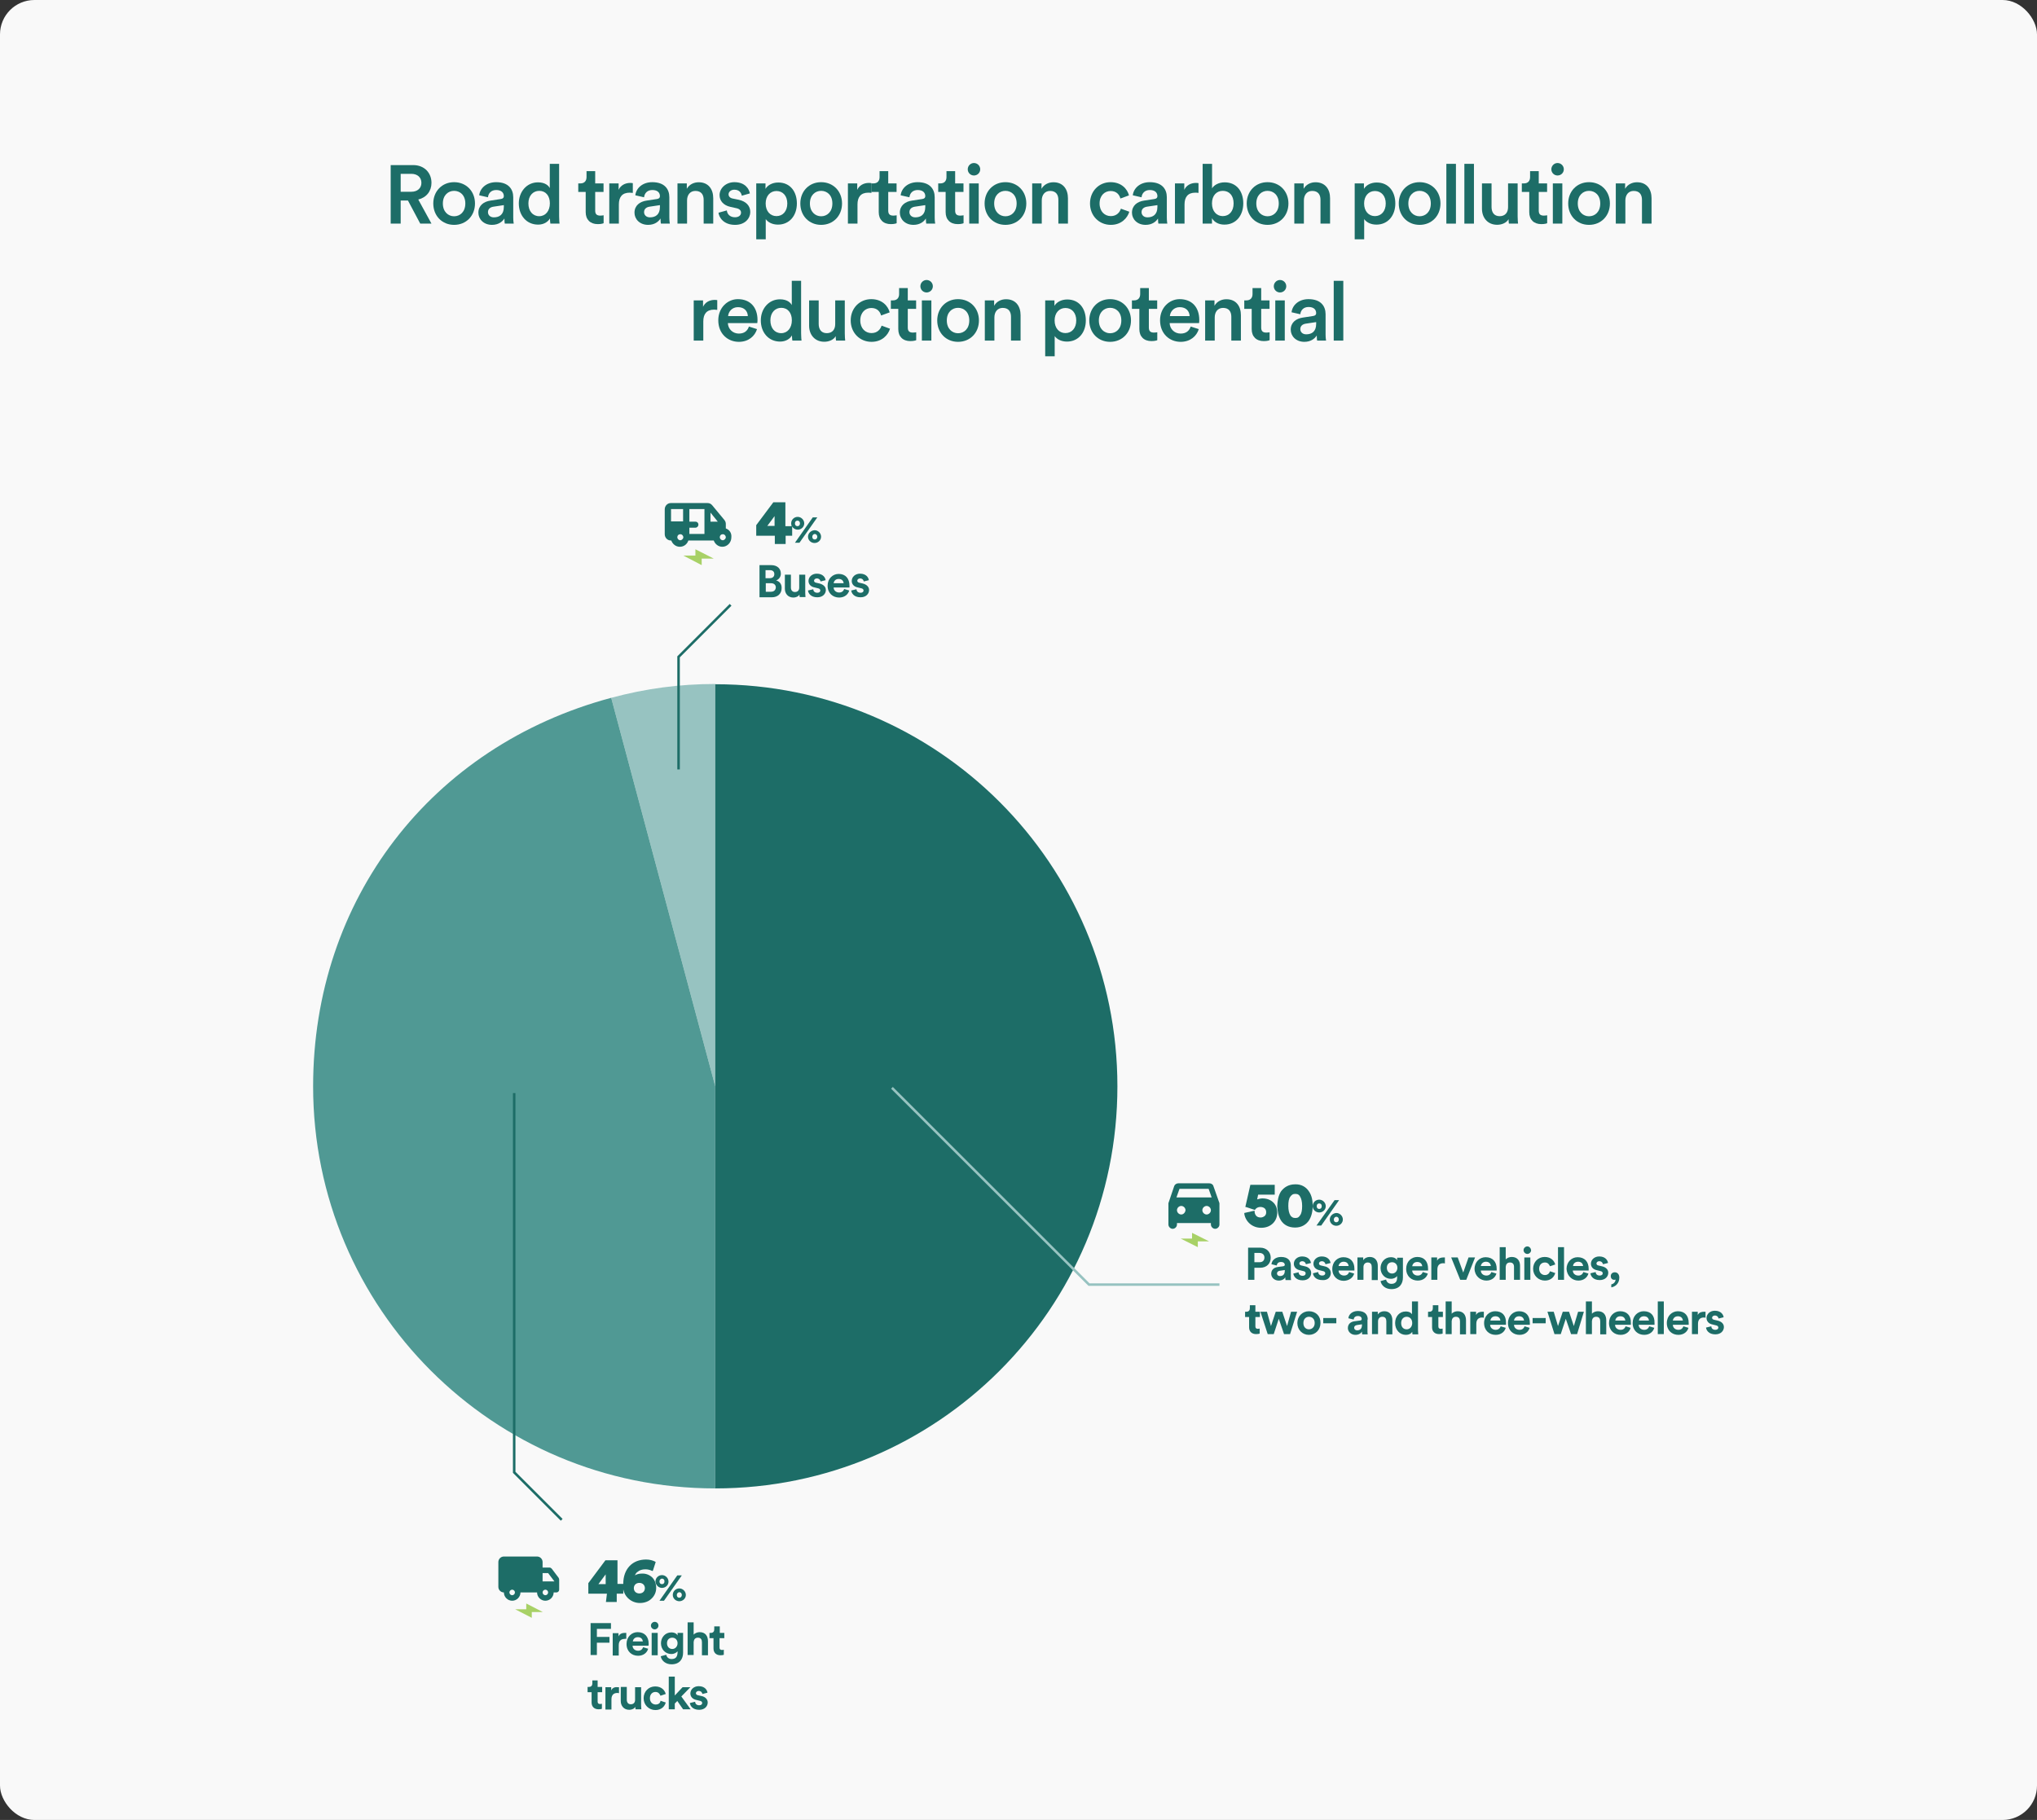 <svg width="592" height="529" viewBox="0 0 592 529" fill="none" xmlns="http://www.w3.org/2000/svg">
<rect x="0" y="0" width="592" height="529" fill="#333333" stroke="none"/>
<rect width="592" height="529" rx="10" fill="#F9F9F9"/>
<path d="M122.134 65H125.398L121.558 57.992C123.934 57.416 125.398 55.568 125.398 53.144C125.398 50.264 123.358 47.984 120.07 47.984H113.542V65H116.446V58.28H118.558L122.134 65ZM116.446 55.736V50.528H119.542C121.318 50.528 122.47 51.56 122.47 53.144C122.47 54.704 121.318 55.736 119.542 55.736H116.446Z" fill="#1D6D67"/>
<path d="M131.97 62.864C130.266 62.864 128.706 61.568 128.706 59.144C128.706 56.72 130.266 55.472 131.97 55.472C133.698 55.472 135.234 56.72 135.234 59.144C135.234 61.592 133.698 62.864 131.97 62.864ZM131.97 52.952C128.49 52.952 125.922 55.568 125.922 59.144C125.922 62.744 128.49 65.36 131.97 65.36C135.474 65.36 138.042 62.744 138.042 59.144C138.042 55.568 135.474 52.952 131.97 52.952Z" fill="#1D6D67"/>
<path d="M139.031 61.832C139.031 63.68 140.543 65.36 142.991 65.36C144.887 65.36 146.039 64.4 146.591 63.512C146.591 64.448 146.687 64.928 146.711 65H149.303C149.279 64.88 149.159 64.184 149.159 63.128V57.32C149.159 54.992 147.791 52.952 144.191 52.952C141.311 52.952 139.487 54.752 139.271 56.768L141.815 57.344C141.935 56.168 142.751 55.232 144.215 55.232C145.751 55.232 146.423 56.024 146.423 57.008C146.423 57.416 146.231 57.752 145.559 57.848L142.559 58.304C140.567 58.592 139.031 59.744 139.031 61.832ZM143.519 63.176C142.415 63.176 141.815 62.456 141.815 61.664C141.815 60.704 142.511 60.224 143.375 60.08L146.423 59.624V60.152C146.423 62.432 145.079 63.176 143.519 63.176Z" fill="#1D6D67"/>
<path d="M153.565 59.12C153.565 56.888 154.909 55.472 156.733 55.472C158.557 55.472 159.805 56.864 159.805 59.096C159.805 61.328 158.533 62.84 156.709 62.84C154.813 62.84 153.565 61.352 153.565 59.12ZM162.493 47.624H159.781V54.68C159.421 53.936 158.389 53 156.349 53C153.061 53 150.781 55.76 150.781 59.12C150.781 62.648 153.037 65.288 156.397 65.288C158.053 65.288 159.277 64.472 159.829 63.488C159.829 63.968 159.901 64.736 159.949 65H162.613C162.589 64.808 162.493 63.92 162.493 62.864V47.624Z" fill="#1D6D67"/>
<path d="M172.978 49.736H170.458V51.488C170.458 52.52 169.906 53.312 168.658 53.312H168.058V55.784H170.218V61.664C170.218 63.848 171.562 65.144 173.722 65.144C174.73 65.144 175.258 64.952 175.426 64.88V62.576C175.306 62.6 174.85 62.672 174.466 62.672C173.434 62.672 172.978 62.24 172.978 61.208V55.784H175.402V53.312H172.978V49.736Z" fill="#1D6D67"/>
<path d="M183.912 53.24C183.792 53.216 183.504 53.168 183.168 53.168C181.632 53.168 180.336 53.912 179.784 55.184V53.312H177.072V65H179.856V59.432C179.856 57.248 180.84 56 183 56C183.288 56 183.6 56.024 183.912 56.072V53.24Z" fill="#1D6D67"/>
<path d="M184.399 61.832C184.399 63.68 185.911 65.36 188.359 65.36C190.255 65.36 191.407 64.4 191.959 63.512C191.959 64.448 192.055 64.928 192.079 65H194.671C194.647 64.88 194.527 64.184 194.527 63.128V57.32C194.527 54.992 193.159 52.952 189.559 52.952C186.679 52.952 184.855 54.752 184.639 56.768L187.183 57.344C187.303 56.168 188.119 55.232 189.583 55.232C191.119 55.232 191.791 56.024 191.791 57.008C191.791 57.416 191.599 57.752 190.927 57.848L187.927 58.304C185.935 58.592 184.399 59.744 184.399 61.832ZM188.887 63.176C187.783 63.176 187.183 62.456 187.183 61.664C187.183 60.704 187.879 60.224 188.743 60.08L191.791 59.624V60.152C191.791 62.432 190.447 63.176 188.887 63.176Z" fill="#1D6D67"/>
<path d="M199.676 58.256C199.676 56.72 200.516 55.496 202.1 55.496C203.852 55.496 204.5 56.648 204.5 58.088V65H207.284V57.608C207.284 55.04 205.916 52.976 203.06 52.976C201.764 52.976 200.372 53.528 199.604 54.872V53.312H196.892V65H199.676V58.256Z" fill="#1D6D67"/>
<path d="M208.81 61.832C208.954 63.152 210.25 65.36 213.634 65.36C216.61 65.36 218.05 63.392 218.05 61.616C218.05 59.888 216.898 58.544 214.69 58.064L212.914 57.704C212.194 57.56 211.738 57.104 211.738 56.48C211.738 55.76 212.434 55.136 213.418 55.136C214.978 55.136 215.482 56.216 215.578 56.888L217.93 56.216C217.738 55.064 216.682 52.952 213.418 52.952C210.994 52.952 209.122 54.68 209.122 56.72C209.122 58.328 210.202 59.672 212.266 60.128L213.994 60.512C214.93 60.704 215.362 61.184 215.362 61.808C215.362 62.528 214.762 63.152 213.61 63.152C212.122 63.152 211.33 62.216 211.234 61.16L208.81 61.832Z" fill="#1D6D67"/>
<path d="M222.543 69.56V63.68C223.143 64.568 224.415 65.288 226.095 65.288C229.455 65.288 231.591 62.648 231.591 59.144C231.591 55.688 229.647 53.048 226.191 53.048C224.391 53.048 223.047 53.888 222.471 54.896V53.312H219.783V69.56H222.543ZM228.807 59.144C228.807 61.376 227.511 62.816 225.663 62.816C223.839 62.816 222.519 61.376 222.519 59.144C222.519 56.96 223.839 55.52 225.663 55.52C227.535 55.52 228.807 56.96 228.807 59.144Z" fill="#1D6D67"/>
<path d="M238.641 62.864C236.937 62.864 235.377 61.568 235.377 59.144C235.377 56.72 236.937 55.472 238.641 55.472C240.369 55.472 241.905 56.72 241.905 59.144C241.905 61.592 240.369 62.864 238.641 62.864ZM238.641 52.952C235.161 52.952 232.593 55.568 232.593 59.144C232.593 62.744 235.161 65.36 238.641 65.36C242.145 65.36 244.713 62.744 244.713 59.144C244.713 55.568 242.145 52.952 238.641 52.952Z" fill="#1D6D67"/>
<path d="M253.263 53.24C253.143 53.216 252.855 53.168 252.519 53.168C250.983 53.168 249.687 53.912 249.135 55.184V53.312H246.423V65H249.207V59.432C249.207 57.248 250.191 56 252.351 56C252.639 56 252.951 56.024 253.263 56.072V53.24Z" fill="#1D6D67"/>
<path d="M258.142 49.736H255.622V51.488C255.622 52.52 255.07 53.312 253.822 53.312H253.222V55.784H255.382V61.664C255.382 63.848 256.726 65.144 258.886 65.144C259.894 65.144 260.422 64.952 260.59 64.88V62.576C260.47 62.6 260.014 62.672 259.63 62.672C258.598 62.672 258.142 62.24 258.142 61.208V55.784H260.566V53.312H258.142V49.736Z" fill="#1D6D67"/>
<path d="M261.516 61.832C261.516 63.68 263.028 65.36 265.476 65.36C267.372 65.36 268.524 64.4 269.076 63.512C269.076 64.448 269.172 64.928 269.196 65H271.788C271.764 64.88 271.644 64.184 271.644 63.128V57.32C271.644 54.992 270.276 52.952 266.676 52.952C263.796 52.952 261.972 54.752 261.756 56.768L264.3 57.344C264.42 56.168 265.236 55.232 266.7 55.232C268.236 55.232 268.908 56.024 268.908 57.008C268.908 57.416 268.716 57.752 268.044 57.848L265.044 58.304C263.052 58.592 261.516 59.744 261.516 61.832ZM266.004 63.176C264.9 63.176 264.3 62.456 264.3 61.664C264.3 60.704 264.996 60.224 265.86 60.08L268.908 59.624V60.152C268.908 62.432 267.564 63.176 266.004 63.176Z" fill="#1D6D67"/>
<path d="M277.588 49.736H275.068V51.488C275.068 52.52 274.516 53.312 273.268 53.312H272.667V55.784H274.827V61.664C274.827 63.848 276.171 65.144 278.331 65.144C279.339 65.144 279.868 64.952 280.036 64.88V62.576C279.916 62.6 279.46 62.672 279.076 62.672C278.044 62.672 277.588 62.24 277.588 61.208V55.784H280.012V53.312H277.588V49.736Z" fill="#1D6D67"/>
<path d="M284.441 65V53.312H281.681V65H284.441ZM281.249 49.208C281.249 50.216 282.065 51.008 283.049 51.008C284.057 51.008 284.873 50.216 284.873 49.208C284.873 48.2 284.057 47.384 283.049 47.384C282.065 47.384 281.249 48.2 281.249 49.208Z" fill="#1D6D67"/>
<path d="M292.196 62.864C290.492 62.864 288.932 61.568 288.932 59.144C288.932 56.72 290.492 55.472 292.196 55.472C293.924 55.472 295.46 56.72 295.46 59.144C295.46 61.592 293.924 62.864 292.196 62.864ZM292.196 52.952C288.716 52.952 286.148 55.568 286.148 59.144C286.148 62.744 288.716 65.36 292.196 65.36C295.7 65.36 298.268 62.744 298.268 59.144C298.268 55.568 295.7 52.952 292.196 52.952Z" fill="#1D6D67"/>
<path d="M302.762 58.256C302.762 56.72 303.602 55.496 305.186 55.496C306.938 55.496 307.586 56.648 307.586 58.088V65H310.37V57.608C310.37 55.04 309.002 52.976 306.146 52.976C304.85 52.976 303.458 53.528 302.69 54.872V53.312H299.978V65H302.762V58.256Z" fill="#1D6D67"/>
<path d="M322.781 55.52C324.557 55.52 325.349 56.672 325.613 57.704L328.109 56.792C327.629 54.92 325.901 52.952 322.757 52.952C319.397 52.952 316.781 55.544 316.781 59.144C316.781 62.696 319.397 65.36 322.829 65.36C325.901 65.36 327.653 63.368 328.205 61.544L325.757 60.656C325.493 61.544 324.653 62.816 322.829 62.816C321.077 62.816 319.565 61.496 319.565 59.144C319.565 56.792 321.077 55.52 322.781 55.52Z" fill="#1D6D67"/>
<path d="M328.977 61.832C328.977 63.68 330.489 65.36 332.937 65.36C334.833 65.36 335.985 64.4 336.537 63.512C336.537 64.448 336.633 64.928 336.657 65H339.249C339.225 64.88 339.105 64.184 339.105 63.128V57.32C339.105 54.992 337.737 52.952 334.137 52.952C331.257 52.952 329.433 54.752 329.217 56.768L331.761 57.344C331.881 56.168 332.697 55.232 334.161 55.232C335.697 55.232 336.369 56.024 336.369 57.008C336.369 57.416 336.177 57.752 335.505 57.848L332.505 58.304C330.513 58.592 328.977 59.744 328.977 61.832ZM333.465 63.176C332.361 63.176 331.761 62.456 331.761 61.664C331.761 60.704 332.457 60.224 333.321 60.08L336.369 59.624V60.152C336.369 62.432 335.025 63.176 333.465 63.176Z" fill="#1D6D67"/>
<path d="M348.31 53.24C348.19 53.216 347.902 53.168 347.566 53.168C346.03 53.168 344.734 53.912 344.182 55.184V53.312H341.47V65H344.254V59.432C344.254 57.248 345.238 56 347.398 56C347.686 56 347.998 56.024 348.31 56.072V53.24Z" fill="#1D6D67"/>
<path d="M352.229 65V63.44C352.901 64.568 354.173 65.288 355.829 65.288C359.237 65.288 361.325 62.624 361.325 59.096C361.325 55.664 359.429 53 355.925 53C354.125 53 352.781 53.84 352.253 54.752V47.624H349.517V65H352.229ZM358.517 59.12C358.517 61.424 357.197 62.816 355.373 62.816C353.597 62.816 352.229 61.424 352.229 59.12C352.229 56.792 353.597 55.472 355.373 55.472C357.221 55.472 358.517 56.792 358.517 59.12Z" fill="#1D6D67"/>
<path d="M368.376 62.864C366.672 62.864 365.112 61.568 365.112 59.144C365.112 56.72 366.672 55.472 368.376 55.472C370.104 55.472 371.64 56.72 371.64 59.144C371.64 61.592 370.104 62.864 368.376 62.864ZM368.376 52.952C364.896 52.952 362.328 55.568 362.328 59.144C362.328 62.744 364.896 65.36 368.376 65.36C371.88 65.36 374.448 62.744 374.448 59.144C374.448 55.568 371.88 52.952 368.376 52.952Z" fill="#1D6D67"/>
<path d="M378.942 58.256C378.942 56.72 379.782 55.496 381.366 55.496C383.118 55.496 383.766 56.648 383.766 58.088V65H386.55V57.608C386.55 55.04 385.182 52.976 382.326 52.976C381.03 52.976 379.638 53.528 378.87 54.872V53.312H376.158V65H378.942V58.256Z" fill="#1D6D67"/>
<path d="M396.465 69.56V63.68C397.065 64.568 398.337 65.288 400.017 65.288C403.377 65.288 405.513 62.648 405.513 59.144C405.513 55.688 403.569 53.048 400.113 53.048C398.313 53.048 396.969 53.888 396.393 54.896V53.312H393.705V69.56H396.465ZM402.729 59.144C402.729 61.376 401.433 62.816 399.585 62.816C397.761 62.816 396.441 61.376 396.441 59.144C396.441 56.96 397.761 55.52 399.585 55.52C401.457 55.52 402.729 56.96 402.729 59.144Z" fill="#1D6D67"/>
<path d="M412.563 62.864C410.859 62.864 409.299 61.568 409.299 59.144C409.299 56.72 410.859 55.472 412.563 55.472C414.291 55.472 415.827 56.72 415.827 59.144C415.827 61.592 414.291 62.864 412.563 62.864ZM412.563 52.952C409.083 52.952 406.515 55.568 406.515 59.144C406.515 62.744 409.083 65.36 412.563 65.36C416.067 65.36 418.635 62.744 418.635 59.144C418.635 55.568 416.067 52.952 412.563 52.952Z" fill="#1D6D67"/>
<path d="M423.129 65V47.624H420.345V65H423.129Z" fill="#1D6D67"/>
<path d="M428.364 65V47.624H425.58V65H428.364Z" fill="#1D6D67"/>
<path d="M438.422 63.704C438.422 64.184 438.47 64.736 438.518 65H441.182C441.134 64.568 441.062 63.824 441.062 62.864V53.312H438.278V60.224C438.278 61.76 437.438 62.84 435.83 62.84C434.15 62.84 433.478 61.616 433.478 60.176V53.312H430.694V60.68C430.694 63.272 432.326 65.336 435.11 65.336C436.478 65.336 437.846 64.76 438.422 63.704Z" fill="#1D6D67"/>
<path d="M447.197 49.736H444.677V51.488C444.677 52.52 444.125 53.312 442.877 53.312H442.277V55.784H444.437V61.664C444.437 63.848 445.781 65.144 447.941 65.144C448.949 65.144 449.477 64.952 449.645 64.88V62.576C449.525 62.6 449.069 62.672 448.685 62.672C447.653 62.672 447.197 62.24 447.197 61.208V55.784H449.621V53.312H447.197V49.736Z" fill="#1D6D67"/>
<path d="M454.05 65V53.312H451.291V65H454.05ZM450.859 49.208C450.859 50.216 451.674 51.008 452.658 51.008C453.666 51.008 454.482 50.216 454.482 49.208C454.482 48.2 453.666 47.384 452.658 47.384C451.674 47.384 450.859 48.2 450.859 49.208Z" fill="#1D6D67"/>
<path d="M461.805 62.864C460.101 62.864 458.541 61.568 458.541 59.144C458.541 56.72 460.101 55.472 461.805 55.472C463.533 55.472 465.069 56.72 465.069 59.144C465.069 61.592 463.533 62.864 461.805 62.864ZM461.805 52.952C458.325 52.952 455.757 55.568 455.757 59.144C455.757 62.744 458.325 65.36 461.805 65.36C465.309 65.36 467.877 62.744 467.877 59.144C467.877 55.568 465.309 52.952 461.805 52.952Z" fill="#1D6D67"/>
<path d="M472.371 58.256C472.371 56.72 473.211 55.496 474.795 55.496C476.547 55.496 477.195 56.648 477.195 58.088V65H479.979V57.608C479.979 55.04 478.611 52.976 475.755 52.976C474.459 52.976 473.067 53.528 472.299 54.872V53.312H469.587V65H472.371V58.256Z" fill="#1D6D67"/>
<path d="M208.451 87.24C208.331 87.216 208.043 87.168 207.707 87.168C206.171 87.168 204.875 87.912 204.323 89.184V87.312H201.611V99H204.395V93.432C204.395 91.248 205.379 90 207.539 90C207.827 90 208.139 90.024 208.451 90.072V87.24Z" fill="#1D6D67"/>
<path d="M211.606 91.872C211.702 90.624 212.71 89.28 214.462 89.28C216.382 89.28 217.294 90.504 217.342 91.872H211.606ZM217.654 94.92C217.27 96.072 216.406 96.96 214.726 96.96C212.998 96.96 211.606 95.688 211.534 93.912H220.078C220.102 93.864 220.15 93.48 220.15 93.024C220.15 89.328 218.038 86.952 214.438 86.952C211.486 86.952 208.75 89.4 208.75 93.096C208.75 97.056 211.558 99.36 214.726 99.36C217.534 99.36 219.382 97.704 220.006 95.664L217.654 94.92Z" fill="#1D6D67"/>
<path d="M223.893 93.12C223.893 90.888 225.237 89.472 227.061 89.472C228.885 89.472 230.133 90.864 230.133 93.096C230.133 95.328 228.861 96.84 227.037 96.84C225.141 96.84 223.893 95.352 223.893 93.12ZM232.821 81.624H230.109V88.68C229.749 87.936 228.717 87 226.677 87C223.389 87 221.109 89.76 221.109 93.12C221.109 96.648 223.365 99.288 226.725 99.288C228.381 99.288 229.605 98.472 230.157 97.488C230.157 97.968 230.229 98.736 230.277 99H232.941C232.917 98.808 232.821 97.92 232.821 96.864V81.624Z" fill="#1D6D67"/>
<path d="M242.875 97.704C242.875 98.184 242.923 98.736 242.971 99H245.635C245.587 98.568 245.515 97.824 245.515 96.864V87.312H242.731V94.224C242.731 95.76 241.891 96.84 240.283 96.84C238.603 96.84 237.931 95.616 237.931 94.176V87.312H235.147V94.68C235.147 97.272 236.779 99.336 239.563 99.336C240.931 99.336 242.299 98.76 242.875 97.704Z" fill="#1D6D67"/>
<path d="M253.234 89.52C255.01 89.52 255.802 90.672 256.066 91.704L258.562 90.792C258.082 88.92 256.354 86.952 253.21 86.952C249.85 86.952 247.234 89.544 247.234 93.144C247.234 96.696 249.85 99.36 253.282 99.36C256.354 99.36 258.106 97.368 258.658 95.544L256.21 94.656C255.946 95.544 255.106 96.816 253.282 96.816C251.53 96.816 250.018 95.496 250.018 93.144C250.018 90.792 251.53 89.52 253.234 89.52Z" fill="#1D6D67"/>
<path d="M263.822 83.736H261.302V85.488C261.302 86.52 260.75 87.312 259.502 87.312H258.902V89.784H261.062V95.664C261.062 97.848 262.406 99.144 264.566 99.144C265.574 99.144 266.102 98.952 266.27 98.88V96.576C266.15 96.6 265.694 96.672 265.31 96.672C264.278 96.672 263.822 96.24 263.822 95.208V89.784H266.246V87.312H263.822V83.736Z" fill="#1D6D67"/>
<path d="M270.676 99V87.312H267.915V99H270.676ZM267.484 83.208C267.484 84.216 268.3 85.008 269.284 85.008C270.292 85.008 271.107 84.216 271.107 83.208C271.107 82.2 270.292 81.384 269.284 81.384C268.3 81.384 267.484 82.2 267.484 83.208Z" fill="#1D6D67"/>
<path d="M278.43 96.864C276.726 96.864 275.166 95.568 275.166 93.144C275.166 90.72 276.726 89.472 278.43 89.472C280.158 89.472 281.694 90.72 281.694 93.144C281.694 95.592 280.158 96.864 278.43 96.864ZM278.43 86.952C274.95 86.952 272.382 89.568 272.382 93.144C272.382 96.744 274.95 99.36 278.43 99.36C281.934 99.36 284.502 96.744 284.502 93.144C284.502 89.568 281.934 86.952 278.43 86.952Z" fill="#1D6D67"/>
<path d="M288.996 92.256C288.996 90.72 289.836 89.496 291.42 89.496C293.172 89.496 293.82 90.648 293.82 92.088V99H296.604V91.608C296.604 89.04 295.236 86.976 292.38 86.976C291.084 86.976 289.692 87.528 288.924 88.872V87.312H286.212V99H288.996V92.256Z" fill="#1D6D67"/>
<path d="M306.519 103.56V97.68C307.119 98.568 308.391 99.288 310.071 99.288C313.431 99.288 315.567 96.648 315.567 93.144C315.567 89.688 313.623 87.048 310.167 87.048C308.367 87.048 307.023 87.888 306.447 88.896V87.312H303.759V103.56H306.519ZM312.783 93.144C312.783 95.376 311.487 96.816 309.639 96.816C307.815 96.816 306.495 95.376 306.495 93.144C306.495 90.96 307.815 89.52 309.639 89.52C311.511 89.52 312.783 90.96 312.783 93.144Z" fill="#1D6D67"/>
<path d="M322.618 96.864C320.914 96.864 319.354 95.568 319.354 93.144C319.354 90.72 320.914 89.472 322.618 89.472C324.346 89.472 325.882 90.72 325.882 93.144C325.882 95.592 324.346 96.864 322.618 96.864ZM322.618 86.952C319.138 86.952 316.57 89.568 316.57 93.144C316.57 96.744 319.138 99.36 322.618 99.36C326.122 99.36 328.69 96.744 328.69 93.144C328.69 89.568 326.122 86.952 322.618 86.952Z" fill="#1D6D67"/>
<path d="M333.884 83.736H331.364V85.488C331.364 86.52 330.812 87.312 329.564 87.312H328.964V89.784H331.124V95.664C331.124 97.848 332.468 99.144 334.628 99.144C335.636 99.144 336.164 98.952 336.332 98.88V96.576C336.212 96.6 335.756 96.672 335.372 96.672C334.34 96.672 333.884 96.24 333.884 95.208V89.784H336.308V87.312H333.884V83.736Z" fill="#1D6D67"/>
<path d="M339.996 91.872C340.092 90.624 341.1 89.28 342.852 89.28C344.772 89.28 345.684 90.504 345.732 91.872H339.996ZM346.044 94.92C345.66 96.072 344.796 96.96 343.116 96.96C341.388 96.96 339.996 95.688 339.924 93.912H348.468C348.492 93.864 348.54 93.48 348.54 93.024C348.54 89.328 346.428 86.952 342.828 86.952C339.876 86.952 337.14 89.4 337.14 93.096C337.14 97.056 339.948 99.36 343.116 99.36C345.924 99.36 347.772 97.704 348.396 95.664L346.044 94.92Z" fill="#1D6D67"/>
<path d="M353.028 92.256C353.028 90.72 353.868 89.496 355.452 89.496C357.204 89.496 357.852 90.648 357.852 92.088V99H360.636V91.608C360.636 89.04 359.268 86.976 356.412 86.976C355.116 86.976 353.724 87.528 352.956 88.872V87.312H350.244V99H353.028V92.256Z" fill="#1D6D67"/>
<path d="M366.533 83.736H364.013V85.488C364.013 86.52 363.461 87.312 362.213 87.312H361.613V89.784H363.773V95.664C363.773 97.848 365.117 99.144 367.277 99.144C368.285 99.144 368.813 98.952 368.981 98.88V96.576C368.861 96.6 368.405 96.672 368.021 96.672C366.989 96.672 366.533 96.24 366.533 95.208V89.784H368.957V87.312H366.533V83.736Z" fill="#1D6D67"/>
<path d="M373.386 99V87.312H370.626V99H373.386ZM370.194 83.208C370.194 84.216 371.01 85.008 371.994 85.008C373.002 85.008 373.818 84.216 373.818 83.208C373.818 82.2 373.002 81.384 371.994 81.384C371.01 81.384 370.194 82.2 370.194 83.208Z" fill="#1D6D67"/>
<path d="M375.117 95.832C375.117 97.68 376.629 99.36 379.077 99.36C380.973 99.36 382.125 98.4 382.677 97.512C382.677 98.448 382.773 98.928 382.797 99H385.389C385.365 98.88 385.245 98.184 385.245 97.128V91.32C385.245 88.992 383.877 86.952 380.277 86.952C377.397 86.952 375.573 88.752 375.357 90.768L377.901 91.344C378.021 90.168 378.837 89.232 380.301 89.232C381.837 89.232 382.509 90.024 382.509 91.008C382.509 91.416 382.317 91.752 381.645 91.848L378.645 92.304C376.653 92.592 375.117 93.744 375.117 95.832ZM379.605 97.176C378.501 97.176 377.901 96.456 377.901 95.664C377.901 94.704 378.597 94.224 379.461 94.08L382.509 93.624V94.152C382.509 96.432 381.165 97.176 379.605 97.176Z" fill="#1D6D67"/>
<path d="M390.395 99V81.624H387.611V99H390.395Z" fill="#1D6D67"/>
<g clip-path="url(#clip0)">
<path d="M366.525 356.881C367.985 356.881 369.154 356.37 369.958 355.566C370.761 354.763 371.199 353.667 371.199 352.498C371.199 351.183 370.761 350.161 369.958 349.43C369.154 348.7 368.132 348.335 366.89 348.335C366.379 348.335 365.867 348.481 365.356 348.627L365.648 347.239H370.469V344.39H363.384L361.923 350.818L362.288 350.891C362.507 350.964 364.26 351.549 364.479 351.622L364.698 351.695L364.845 351.476C365.137 351.11 365.648 350.818 366.305 350.818C366.744 350.818 367.182 350.964 367.474 351.183C367.766 351.403 367.985 351.768 367.985 352.352C367.985 352.863 367.839 353.156 367.547 353.448C367.255 353.667 366.89 353.886 366.378 353.886C365.867 353.886 365.429 353.74 365.137 353.448C364.845 353.156 364.698 352.79 364.625 352.352V351.914L364.187 351.987L361.631 352.571V352.863C361.996 355.055 363.895 356.881 366.525 356.881Z" fill="#1D6D67"/>
<path d="M372.295 354.762C373.099 356.004 374.487 356.807 376.386 356.807C378.285 356.807 379.6 355.931 380.403 354.762C381.207 353.52 381.499 351.986 381.499 350.525C381.499 349.064 381.28 347.531 380.403 346.289C379.6 345.047 378.212 344.17 376.386 344.243C374.487 344.243 373.172 345.12 372.295 346.289C371.492 347.531 371.273 349.064 371.2 350.525C371.273 352.059 371.492 353.52 372.295 354.762ZM374.998 347.823C375.144 347.604 375.363 347.384 375.582 347.238C375.801 347.092 376.094 347.019 376.459 347.019C376.824 347.019 377.116 347.092 377.335 347.238C377.554 347.384 377.701 347.53 377.847 347.823C378.212 348.407 378.431 349.357 378.431 350.525C378.431 351.694 378.285 352.644 377.847 353.228C377.701 353.447 377.554 353.666 377.335 353.812C377.116 353.958 376.824 354.031 376.459 354.031C376.094 354.031 375.801 353.958 375.582 353.812C375.363 353.666 375.144 353.52 374.998 353.228C374.633 352.644 374.414 351.694 374.414 350.525C374.414 349.357 374.56 348.407 374.998 347.823Z" fill="#1D6D67"/>
<path d="M383.398 352.425C384.421 352.425 385.297 351.621 385.297 350.598C385.297 349.576 384.421 348.699 383.398 348.699C382.375 348.699 381.499 349.503 381.499 350.598C381.499 351.621 382.375 352.425 383.398 352.425ZM383.398 349.795C383.836 349.795 384.128 350.087 384.128 350.598C384.128 351.11 383.836 351.402 383.398 351.402C382.96 351.402 382.668 351.11 382.668 350.598C382.668 350.087 382.96 349.795 383.398 349.795Z" fill="#1D6D67"/>
<path d="M386.466 354.47C386.466 355.492 387.342 356.296 388.365 356.296C389.388 356.296 390.264 355.492 390.264 354.47C390.264 353.447 389.388 352.571 388.365 352.571C387.342 352.644 386.466 353.447 386.466 354.47ZM389.096 354.47C389.096 354.908 388.803 355.273 388.365 355.273C387.927 355.273 387.635 354.981 387.635 354.47C387.635 354.031 388 353.666 388.365 353.666C388.803 353.666 389.096 354.031 389.096 354.47Z" fill="#1D6D67"/>
<path d="M383.982 356.223L389.169 348.845H387.854L382.595 356.223H383.982Z" fill="#1D6D67"/>
<path d="M369.3 365.573C369.3 363.893 368.059 362.651 366.233 362.651H362.726V372H364.553V368.494H366.233C368.132 368.494 369.3 367.253 369.3 365.573ZM366.013 366.887H364.553V364.185H366.013C366.89 364.185 367.474 364.696 367.474 365.499C367.474 366.376 366.963 366.887 366.013 366.887Z" fill="#1D6D67"/>
<path d="M372.953 368.056L371.346 368.275C370.25 368.421 369.446 369.079 369.446 370.247C369.446 371.27 370.323 372.22 371.638 372.22C372.587 372.22 373.245 371.781 373.537 371.27C373.537 371.489 373.537 371.854 373.61 372.073H375.217C375.144 371.854 375.144 371.416 375.144 371.051V367.837C375.144 366.522 374.414 365.353 372.295 365.353C370.542 365.353 369.593 366.449 369.52 367.472L371.053 367.837C371.127 367.253 371.492 366.814 372.295 366.814C373.026 366.814 373.391 367.179 373.391 367.691C373.391 367.764 373.318 367.983 372.953 368.056ZM373.391 369.371C373.391 370.54 372.734 370.905 372.003 370.905C371.419 370.905 371.127 370.54 371.127 370.174C371.127 369.663 371.492 369.444 371.93 369.371L373.391 369.152V369.371V369.371Z" fill="#1D6D67"/>
<path d="M378.577 370.832C377.847 370.832 377.408 370.393 377.408 369.809L375.874 370.174C375.948 370.905 376.605 372.147 378.577 372.147C380.257 372.147 381.061 371.051 381.061 370.028C381.061 369.079 380.403 368.275 379.161 368.056L378.212 367.837C377.847 367.764 377.628 367.545 377.628 367.253C377.628 366.887 377.993 366.595 378.431 366.595C379.161 366.595 379.454 367.106 379.527 367.472L380.988 367.106C380.915 366.376 380.257 365.207 378.431 365.207C377.043 365.207 376.021 366.157 376.021 367.326C376.021 368.202 376.605 369.006 377.847 369.225L378.723 369.444C379.235 369.517 379.454 369.809 379.454 370.101C379.454 370.54 379.161 370.832 378.577 370.832Z" fill="#1D6D67"/>
<path d="M386.758 370.028C386.758 369.079 386.101 368.275 384.859 368.056L383.909 367.837C383.544 367.764 383.325 367.545 383.325 367.253C383.325 366.887 383.69 366.595 384.129 366.595C384.859 366.595 385.151 367.106 385.224 367.472L386.685 367.106C386.612 366.376 385.955 365.207 384.129 365.207C382.741 365.207 381.718 366.157 381.718 367.326C381.718 368.202 382.302 369.006 383.544 369.225L384.421 369.444C384.932 369.517 385.151 369.809 385.151 370.101C385.151 370.467 384.859 370.759 384.275 370.759C383.544 370.759 383.106 370.32 383.106 369.736L381.572 370.101C381.645 370.832 382.302 372.074 384.275 372.074C385.955 372.22 386.758 371.124 386.758 370.028Z" fill="#1D6D67"/>
<path d="M393.551 370.174L392.09 369.736C391.871 370.32 391.433 370.759 390.63 370.759C389.753 370.759 389.023 370.174 389.023 369.298H393.624C393.624 369.298 393.624 369.006 393.624 368.787C393.624 366.741 392.456 365.426 390.41 365.426C388.73 365.426 387.196 366.741 387.196 368.86C387.196 371.051 388.73 372.293 390.556 372.293C392.236 372.22 393.259 371.27 393.551 370.174ZM390.483 366.741C391.506 366.741 391.871 367.399 391.944 367.983H389.023C389.096 367.399 389.607 366.741 390.483 366.741Z" fill="#1D6D67"/>
<path d="M400.417 372V367.91C400.417 366.522 399.687 365.353 398.08 365.353C397.35 365.353 396.619 365.646 396.181 366.303V365.499H394.501V372H396.254V368.275C396.254 367.545 396.692 366.96 397.496 366.96C398.372 366.96 398.664 367.545 398.664 368.275V372.073H400.417V372Z" fill="#1D6D67"/>
<path d="M404.362 373.169C403.558 373.169 402.974 372.658 402.828 371.927L401.221 372.366C401.44 373.607 402.609 374.703 404.362 374.703C406.772 374.703 407.722 373.096 407.722 371.343V365.573H406.042V366.303C405.823 365.865 405.238 365.426 404.216 365.426C402.463 365.426 401.221 366.887 401.221 368.567C401.221 370.394 402.536 371.708 404.216 371.708C405.165 371.708 405.75 371.27 406.042 370.905V371.343C406.042 372.585 405.458 373.169 404.362 373.169ZM404.581 370.174C403.704 370.174 403.047 369.517 403.047 368.494C403.047 367.472 403.704 366.887 404.581 366.887C405.458 366.887 406.115 367.545 406.115 368.494C406.115 369.444 405.458 370.174 404.581 370.174Z" fill="#1D6D67"/>
<path d="M411.886 365.353C410.205 365.353 408.672 366.668 408.672 368.786C408.672 370.978 410.206 372.22 412.032 372.22C413.639 372.22 414.661 371.27 414.953 370.174L413.493 369.736C413.273 370.32 412.835 370.759 412.032 370.759C411.155 370.759 410.425 370.174 410.425 369.298H415.026C415.026 369.298 415.026 369.006 415.026 368.786C415.026 366.595 413.858 365.353 411.886 365.353ZM410.425 368.056C410.498 367.472 410.936 366.814 411.886 366.814C412.908 366.814 413.273 367.472 413.346 368.056H410.425Z" fill="#1D6D67"/>
<path d="M417.656 366.449V365.5H415.976V372.001H417.729V369.006C417.729 367.618 418.533 367.18 419.409 367.18C419.555 367.18 419.774 367.18 419.92 367.253V365.5C419.774 365.5 419.628 365.5 419.482 365.5C418.898 365.5 418.021 365.646 417.656 366.449Z" fill="#1D6D67"/>
<path d="M426.787 365.5L425.253 369.882L423.646 365.5H421.747L424.376 372.001H426.129L428.686 365.5H426.787Z" fill="#1D6D67"/>
<path d="M431.973 372.22C433.58 372.22 434.602 371.27 434.895 370.174L433.434 369.736C433.215 370.32 432.776 370.759 431.973 370.759C431.096 370.759 430.366 370.174 430.366 369.298H434.968C434.968 369.298 434.968 369.006 434.968 368.787C434.968 366.741 433.799 365.426 431.754 365.426C430.074 365.426 428.54 366.741 428.54 368.86C428.613 370.905 430.22 372.22 431.973 372.22ZM431.827 366.741C432.849 366.741 433.215 367.399 433.288 367.983H430.366C430.439 367.399 430.95 366.741 431.827 366.741Z" fill="#1D6D67"/>
<path d="M440.008 368.202V372H441.761V367.91C441.761 366.522 441.03 365.353 439.35 365.353C438.766 365.353 438.035 365.573 437.597 366.084V362.505H435.844V372H437.597V368.202C437.67 367.472 438.036 366.96 438.839 366.96C439.642 366.96 440.008 367.472 440.008 368.202Z" fill="#1D6D67"/>
<path d="M443.879 362.286C443.295 362.286 442.783 362.797 442.783 363.381C442.783 363.966 443.295 364.477 443.879 364.477C444.463 364.477 444.975 363.966 444.975 363.381C444.902 362.797 444.463 362.286 443.879 362.286Z" fill="#1D6D67"/>
<path d="M444.756 365.5H443.003V372.001H444.756V365.5Z" fill="#1D6D67"/>
<path d="M448.992 372.22C450.745 372.22 451.695 371.124 451.987 370.028L450.453 369.517C450.307 370.028 449.869 370.613 448.992 370.613C448.116 370.613 447.312 369.955 447.312 368.786C447.312 367.618 448.043 366.96 448.992 366.96C449.869 366.96 450.234 367.545 450.453 368.056L451.987 367.545C451.695 366.449 450.745 365.353 448.919 365.353C447.02 365.353 445.559 366.814 445.559 368.786C445.559 370.759 447.093 372.22 448.992 372.22Z" fill="#1D6D67"/>
<path d="M454.544 362.505H452.791V372H454.544V362.505Z" fill="#1D6D67"/>
<path d="M458.707 372.22C460.314 372.22 461.337 371.27 461.629 370.174L460.168 369.736C459.949 370.32 459.511 370.759 458.707 370.759C457.831 370.759 457.1 370.174 457.1 369.298H461.702C461.702 369.298 461.702 369.006 461.702 368.787C461.702 366.741 460.533 365.426 458.488 365.426C456.808 365.426 455.274 366.741 455.274 368.86C455.42 370.905 456.954 372.22 458.707 372.22ZM458.634 366.741C459.657 366.741 460.022 367.399 460.095 367.983H457.173C457.173 367.399 457.685 366.741 458.634 366.741Z" fill="#1D6D67"/>
<path d="M465.5 368.056L464.551 367.837C464.185 367.764 463.966 367.545 463.966 367.253C463.966 366.887 464.332 366.595 464.77 366.595C465.5 366.595 465.792 367.106 465.866 367.472L467.326 367.106C467.253 366.376 466.596 365.207 464.77 365.207C463.382 365.207 462.359 366.157 462.359 367.326C462.359 368.202 462.944 369.006 464.185 369.225L465.062 369.444C465.573 369.517 465.792 369.809 465.792 370.101C465.792 370.467 465.5 370.759 464.916 370.759C464.185 370.759 463.747 370.32 463.747 369.736L462.213 370.101C462.286 370.832 462.944 372.074 464.916 372.074C466.596 372.074 467.399 370.978 467.399 369.955C467.399 369.079 466.815 368.348 465.5 368.056Z" fill="#1D6D67"/>
<path d="M469.153 372.001C469.299 372.001 469.445 371.927 469.518 371.927C469.518 372.658 468.86 373.242 468.276 373.315V374.192C469.226 374.046 470.614 373.242 470.614 371.343C470.614 370.467 470.102 369.809 469.299 369.809C468.641 369.809 468.13 370.247 468.13 370.905C468.13 371.562 468.495 372.001 469.153 372.001Z" fill="#1D6D67"/>
<path d="M364.845 379.378H363.238V380.255C363.238 380.839 362.946 381.277 362.215 381.277H361.85V382.811H363.019V385.806C363.019 387.048 363.822 387.778 365.064 387.778C365.575 387.778 365.867 387.705 366.087 387.632V386.171C366.013 386.171 365.721 386.244 365.575 386.244C365.064 386.244 364.845 386.025 364.845 385.514V382.811H366.16V381.277H364.845V379.378V379.378Z" fill="#1D6D67"/>
<path d="M374.048 385.441L372.661 381.277H370.761L369.374 385.441L368.205 381.277H366.306L368.424 387.778H370.177L371.638 383.322L373.172 387.778H374.925L376.97 381.277H375.217L374.048 385.441Z" fill="#1D6D67"/>
<path d="M380.403 381.131C378.504 381.131 377.043 382.592 377.043 384.564C377.043 386.536 378.504 387.997 380.403 387.997C382.302 387.997 383.763 386.536 383.763 384.564C383.836 382.519 382.375 381.131 380.403 381.131ZM380.403 386.39C379.527 386.39 378.796 385.733 378.796 384.564C378.796 383.322 379.6 382.738 380.403 382.738C381.28 382.738 382.083 383.322 382.083 384.564C382.083 385.733 381.28 386.39 380.403 386.39Z" fill="#1D6D67"/>
<path d="M388.365 383.103H384.567V384.637H388.365V383.103Z" fill="#1D6D67"/>
<path d="M397.496 383.542C397.496 382.227 396.765 381.058 394.647 381.058C392.894 381.058 391.944 382.154 391.871 383.176L393.405 383.542C393.478 382.957 393.843 382.519 394.647 382.519C395.377 382.519 395.743 382.884 395.743 383.395C395.743 383.615 395.596 383.834 395.231 383.834L393.624 384.053C392.529 384.199 391.725 384.856 391.725 386.025C391.725 387.048 392.602 387.997 393.916 387.997C394.866 387.997 395.523 387.559 395.816 387.048C395.816 387.267 395.816 387.632 395.889 387.851H397.496C397.423 387.632 397.423 387.194 397.423 386.829V383.542H397.496ZM395.816 385.148C395.816 386.317 395.158 386.682 394.428 386.682C393.843 386.682 393.551 386.317 393.551 385.952C393.551 385.441 393.916 385.222 394.355 385.148L395.816 384.929V385.148V385.148Z" fill="#1D6D67"/>
<path d="M402.317 381.131C401.586 381.131 400.856 381.423 400.418 382.081V381.277H398.738V387.778H400.491V384.053C400.491 383.322 400.929 382.738 401.732 382.738C402.609 382.738 402.901 383.322 402.901 384.053V387.851H404.654V383.761C404.654 382.3 403.924 381.131 402.317 381.131Z" fill="#1D6D67"/>
<path d="M412.105 378.282H410.352V382.008C410.132 381.642 409.621 381.204 408.525 381.204C406.699 381.204 405.458 382.665 405.458 384.564C405.458 386.536 406.772 387.997 408.598 387.997C409.475 387.997 410.132 387.632 410.425 387.121C410.425 387.413 410.498 387.705 410.498 387.851H412.178C412.178 387.559 412.105 387.121 412.105 386.683V378.282V378.282ZM408.818 386.39C407.868 386.39 407.211 385.733 407.211 384.564C407.211 383.396 407.941 382.738 408.818 382.738C409.694 382.738 410.425 383.396 410.425 384.564C410.425 385.66 409.694 386.39 408.818 386.39Z" fill="#1D6D67"/>
<path d="M418.021 379.378H416.414V380.255C416.414 380.839 416.122 381.277 415.392 381.277H415.026V382.811H416.195V385.806C416.195 387.048 416.999 387.778 418.24 387.778C418.752 387.778 419.044 387.705 419.263 387.632V386.171C419.19 386.171 418.898 386.244 418.752 386.244C418.24 386.244 418.021 386.025 418.021 385.514V382.811H419.336V381.277H418.021V379.378V379.378Z" fill="#1D6D67"/>
<path d="M423.646 381.131C423.061 381.131 422.331 381.35 421.893 381.862V378.282H420.14V387.778H421.893V383.98C421.966 383.249 422.331 382.738 423.134 382.738C424.011 382.738 424.303 383.322 424.303 384.053V387.851H426.056V383.761C426.056 382.3 425.326 381.131 423.646 381.131Z" fill="#1D6D67"/>
<path d="M428.978 382.227V381.277H427.298V387.778H429.051V384.783C429.051 383.395 429.855 382.957 430.731 382.957C430.877 382.957 431.023 382.957 431.242 383.03V381.277C431.096 381.277 430.95 381.277 430.804 381.277C430.22 381.277 429.343 381.423 428.978 382.227Z" fill="#1D6D67"/>
<path d="M434.529 381.131C432.849 381.131 431.315 382.446 431.315 384.564C431.315 386.756 432.849 387.997 434.675 387.997C436.282 387.997 437.305 387.048 437.597 385.952L436.136 385.514C435.917 386.098 435.479 386.536 434.675 386.536C433.799 386.536 433.068 385.952 433.068 385.075H437.67C437.67 385.075 437.67 384.783 437.67 384.564C437.743 382.373 436.575 381.131 434.529 381.131ZM433.142 383.834C433.215 383.249 433.653 382.592 434.602 382.592C435.625 382.592 435.99 383.249 436.063 383.834H433.142Z" fill="#1D6D67"/>
<path d="M441.469 381.131C439.789 381.131 438.255 382.446 438.255 384.564C438.255 386.756 439.789 387.997 441.615 387.997C443.222 387.997 444.244 387.048 444.537 385.952L443.076 385.514C442.856 386.098 442.418 386.536 441.615 386.536C440.738 386.536 440.008 385.952 440.008 385.075H444.61C444.61 385.075 444.61 384.783 444.61 384.564C444.61 382.373 443.441 381.131 441.469 381.131ZM440.008 383.834C440.081 383.249 440.519 382.592 441.469 382.592C442.491 382.592 442.856 383.249 442.93 383.834H440.008Z" fill="#1D6D67"/>
<path d="M449.211 383.103H445.413V384.637H449.211V383.103Z" fill="#1D6D67"/>
<path d="M457.392 385.441L456.005 381.277H454.178L452.791 385.441L451.549 381.277H449.723L451.768 387.778H453.594L455.055 383.322L456.589 387.778H458.342L460.314 381.277H458.634L457.392 385.441Z" fill="#1D6D67"/>
<path d="M464.405 381.131C463.82 381.131 463.09 381.35 462.652 381.862V378.282H460.899V387.778H462.652V383.98C462.725 383.249 463.09 382.738 463.893 382.738C464.77 382.738 465.062 383.322 465.062 384.053V387.851H466.815V383.761C466.815 382.3 466.085 381.131 464.405 381.131Z" fill="#1D6D67"/>
<path d="M470.833 381.131C469.153 381.131 467.619 382.446 467.619 384.564C467.619 386.756 469.153 387.997 470.979 387.997C472.586 387.997 473.608 387.048 473.9 385.952L472.44 385.514C472.22 386.098 471.782 386.536 470.979 386.536C470.102 386.536 469.372 385.952 469.372 385.075H473.974C473.974 385.075 473.974 384.783 473.974 384.564C474.047 382.373 472.805 381.131 470.833 381.131ZM469.445 383.834C469.518 383.249 469.956 382.592 470.906 382.592C471.928 382.592 472.293 383.249 472.367 383.834H469.445Z" fill="#1D6D67"/>
<path d="M477.699 381.131C476.019 381.131 474.485 382.446 474.485 384.564C474.485 386.756 476.019 387.997 477.845 387.997C479.452 387.997 480.474 387.048 480.767 385.952L479.306 385.514C479.087 386.098 478.648 386.536 477.845 386.536C476.968 386.536 476.238 385.952 476.238 385.075H480.84C480.84 385.075 480.84 384.783 480.84 384.564C480.913 382.373 479.744 381.131 477.699 381.131ZM476.311 383.834C476.384 383.249 476.822 382.592 477.772 382.592C478.794 382.592 479.16 383.249 479.233 383.834H476.311Z" fill="#1D6D67"/>
<path d="M483.542 378.282H481.789V387.778H483.542V378.282Z" fill="#1D6D67"/>
<path d="M487.633 381.131C485.953 381.131 484.419 382.446 484.419 384.564C484.419 386.756 485.953 387.997 487.779 387.997C489.386 387.997 490.409 387.048 490.701 385.952L489.24 385.514C489.021 386.098 488.582 386.536 487.779 386.536C486.902 386.536 486.172 385.952 486.172 385.075H490.774C490.774 385.075 490.774 384.783 490.774 384.564C490.774 382.373 489.605 381.131 487.633 381.131ZM486.172 383.834C486.245 383.249 486.683 382.592 487.633 382.592C488.656 382.592 489.021 383.249 489.094 383.834H486.172Z" fill="#1D6D67"/>
<path d="M493.403 382.227V381.277H491.723V387.778H493.476V384.783C493.476 383.395 494.28 382.957 495.156 382.957C495.303 382.957 495.449 382.957 495.668 383.03V381.277C495.522 381.277 495.376 381.277 495.23 381.277C494.645 381.277 493.769 381.423 493.403 382.227Z" fill="#1D6D67"/>
<path d="M499.101 383.834L498.151 383.615C497.786 383.542 497.567 383.322 497.567 383.03C497.567 382.665 497.932 382.373 498.37 382.373C499.101 382.373 499.393 382.884 499.466 383.249L500.927 382.884C500.854 382.154 500.197 380.985 498.37 380.985C496.983 380.985 495.96 381.935 495.96 383.103C495.96 383.98 496.544 384.783 497.786 385.002L498.663 385.222C499.174 385.295 499.393 385.587 499.393 385.879C499.393 386.244 499.101 386.536 498.517 386.536C497.786 386.536 497.348 386.098 497.348 385.514L495.814 385.879C495.887 386.609 496.544 387.851 498.517 387.851C500.197 387.851 501 386.756 501 385.733C501 384.856 500.416 384.126 499.101 383.834Z" fill="#1D6D67"/>
<path d="M176.097 465.644H179.238V463.233H181.137V461.991C181.356 463.014 181.794 463.818 182.452 464.475C183.401 465.424 184.643 465.936 185.958 465.936C187.273 465.936 188.515 465.498 189.318 464.694C190.195 463.891 190.706 462.795 190.706 461.553C190.706 460.311 190.268 459.216 189.537 458.485C188.734 457.755 187.711 457.317 186.469 457.39C185.666 457.39 185.008 457.609 184.497 457.901C184.716 457.463 184.935 457.097 185.301 456.878C185.885 456.367 186.688 456.148 187.565 456.148C188.222 456.148 188.807 456.294 189.318 456.513L189.683 456.659L189.829 456.294L190.56 454.03L190.341 453.883C189.756 453.591 188.88 453.299 187.784 453.299C185.812 453.299 184.132 453.956 182.963 455.198C181.794 456.44 181.137 458.193 181.137 460.311V460.384H179.457V453.518H175.951L170.984 460.165V460.311V463.233H176.389L176.097 465.644ZM184.205 461.626C184.205 461.115 184.424 460.75 184.643 460.53C184.935 460.238 185.374 460.092 185.812 460.092C186.25 460.092 186.688 460.238 186.981 460.53C187.273 460.823 187.419 461.188 187.419 461.626C187.419 462.137 187.2 462.503 186.981 462.722C186.688 463.014 186.25 463.16 185.812 463.16C185.374 463.16 184.935 463.014 184.643 462.722C184.424 462.503 184.205 462.137 184.205 461.626ZM173.906 460.457L176.024 457.609V460.457H173.906Z" fill="#1D6D67"/>
<path d="M195.527 463.598C195.527 464.621 196.403 465.424 197.426 465.424C198.449 465.424 199.325 464.621 199.325 463.598C199.325 462.576 198.449 461.699 197.426 461.699C196.403 461.699 195.527 462.503 195.527 463.598ZM198.156 463.598C198.156 464.037 197.864 464.402 197.426 464.402C196.988 464.402 196.696 464.11 196.696 463.598C196.696 463.16 197.061 462.795 197.426 462.795C197.791 462.795 198.156 463.087 198.156 463.598Z" fill="#1D6D67"/>
<path d="M192.386 461.553C193.409 461.553 194.285 460.75 194.285 459.727C194.285 458.704 193.409 457.828 192.386 457.828C191.363 457.828 190.487 458.631 190.487 459.727C190.56 460.677 191.363 461.553 192.386 461.553ZM192.386 458.85C192.824 458.85 193.116 459.143 193.116 459.654C193.116 460.165 192.824 460.457 192.386 460.457C191.948 460.457 191.656 460.165 191.656 459.654C191.656 459.216 192.021 458.85 192.386 458.85Z" fill="#1D6D67"/>
<path d="M192.97 465.278L198.157 457.901H196.842L191.656 465.278H192.97Z" fill="#1D6D67"/>
<path d="M177.558 473.459V471.779H171.641V481.056H173.467V477.477H177.12V475.797H173.467V473.459H177.558Z" fill="#1D6D67"/>
<path d="M182.014 476.381V474.628C181.868 474.628 181.721 474.628 181.575 474.628C180.991 474.628 180.114 474.774 179.749 475.651V474.701H178.069V481.202H179.822V478.207C179.822 476.819 180.626 476.381 181.502 476.381C181.648 476.308 181.794 476.308 182.014 476.381Z" fill="#1D6D67"/>
<path d="M188.515 477.769C188.515 475.724 187.346 474.409 185.301 474.409C183.621 474.409 182.087 475.724 182.087 477.842C182.087 480.033 183.621 481.275 185.447 481.275C187.054 481.275 188.076 480.326 188.368 479.23L186.908 478.792C186.688 479.376 186.25 479.814 185.447 479.814C184.57 479.814 183.84 479.23 183.84 478.353H188.442C188.515 478.28 188.515 477.988 188.515 477.769ZM183.913 477.112C183.986 476.527 184.424 475.87 185.374 475.87C186.396 475.87 186.762 476.527 186.835 477.112H183.913Z" fill="#1D6D67"/>
<path d="M190.268 471.414C189.683 471.414 189.172 471.926 189.172 472.51C189.172 473.094 189.683 473.606 190.268 473.606C190.852 473.606 191.363 473.094 191.363 472.51C191.363 471.926 190.925 471.414 190.268 471.414Z" fill="#1D6D67"/>
<path d="M191.144 474.628H189.391V481.129H191.144V474.628Z" fill="#1D6D67"/>
<path d="M195.162 482.225C194.358 482.225 193.774 481.713 193.628 480.983L192.021 481.421C192.24 482.663 193.409 483.759 195.162 483.759C197.572 483.759 198.522 482.152 198.522 480.399V474.628H196.915V475.359C196.696 474.92 196.111 474.482 195.089 474.482C193.336 474.482 192.094 475.943 192.094 477.623C192.094 479.449 193.409 480.764 195.089 480.764C196.038 480.764 196.623 480.326 196.915 479.96V480.399C196.842 481.713 196.257 482.225 195.162 482.225ZM195.381 479.303C194.504 479.303 193.847 478.646 193.847 477.623C193.847 476.6 194.504 476.016 195.381 476.016C196.257 476.016 196.915 476.673 196.915 477.623C196.915 478.573 196.257 479.303 195.381 479.303Z" fill="#1D6D67"/>
<path d="M203.343 474.409C202.758 474.409 202.028 474.628 201.59 475.139V471.56H199.837V481.056H201.59V477.258C201.663 476.527 202.028 476.016 202.831 476.016C203.708 476.016 204 476.6 204 477.331V481.129H205.753V477.039C205.753 475.578 205.023 474.409 203.343 474.409Z" fill="#1D6D67"/>
<path d="M210.501 476.162V474.628H209.186V472.729H207.579V473.605C207.579 474.19 207.287 474.628 206.557 474.628H206.191V476.162H207.36V479.157C207.36 480.399 208.164 481.129 209.405 481.129C209.917 481.129 210.209 481.056 210.355 480.983V479.522C210.282 479.522 210.063 479.595 209.844 479.595C209.332 479.595 209.113 479.376 209.113 478.865V476.162H210.501Z" fill="#1D6D67"/>
<path d="M173.76 488.433H172.153V489.31C172.153 489.894 171.86 490.333 171.13 490.333H170.765V491.867H171.933V494.861C171.933 496.103 172.737 496.834 173.979 496.834C174.49 496.834 174.782 496.761 174.928 496.688V495.227C174.855 495.227 174.636 495.3 174.417 495.3C173.906 495.3 173.686 495.081 173.686 494.569V491.867H175.001V490.333H173.686V488.433H173.76Z" fill="#1D6D67"/>
<path d="M177.631 491.355V490.406H175.951V496.907H177.704V493.912C177.704 492.524 178.508 492.086 179.384 492.086C179.53 492.086 179.676 492.086 179.895 492.159V490.406C179.749 490.406 179.603 490.406 179.457 490.406C178.873 490.333 177.996 490.479 177.631 491.355Z" fill="#1D6D67"/>
<path d="M186.323 490.406H184.57V494.131C184.57 494.861 184.132 495.373 183.328 495.373C182.525 495.373 182.16 494.788 182.16 494.058V490.333H180.407V494.423C180.407 495.811 181.283 496.98 182.89 496.98C183.548 496.98 184.351 496.688 184.643 496.103C184.643 496.395 184.643 496.688 184.716 496.834H186.396C186.396 496.615 186.323 496.176 186.323 495.665V490.406Z" fill="#1D6D67"/>
<path d="M190.56 495.446C189.683 495.446 188.88 494.788 188.88 493.62C188.88 492.451 189.61 491.794 190.487 491.794C191.363 491.794 191.729 492.378 191.948 492.889L193.482 492.378C193.189 491.282 192.24 490.187 190.414 490.187C188.515 490.187 187.054 491.648 187.054 493.62C187.054 495.592 188.588 497.053 190.487 497.053C192.24 497.053 193.189 495.957 193.482 494.862L191.948 494.35C191.948 494.861 191.509 495.446 190.56 495.446Z" fill="#1D6D67"/>
<path d="M200.64 490.406H198.376L196.111 492.816V487.338H194.358V496.834H196.111V495.154L196.842 494.423L198.522 496.834H200.713L198.01 493.108L200.64 490.406Z" fill="#1D6D67"/>
<path d="M203.781 492.962L202.831 492.743C202.466 492.67 202.247 492.451 202.247 492.159C202.247 491.794 202.612 491.501 203.05 491.501C203.781 491.501 204.073 492.013 204.146 492.378L205.607 492.013C205.534 491.282 204.877 490.114 203.05 490.114C201.663 490.114 200.64 491.063 200.64 492.232C200.64 493.108 201.224 493.912 202.466 494.131L203.343 494.35C203.854 494.423 204.073 494.715 204.073 495.008C204.073 495.373 203.781 495.665 203.197 495.665C202.466 495.665 202.028 495.227 202.028 494.642L200.494 495.008C200.567 495.738 201.224 496.98 203.197 496.98C204.877 496.98 205.68 495.884 205.68 494.861C205.68 493.985 205.023 493.181 203.781 492.962Z" fill="#1D6D67"/>
<path d="M225.183 158.126H228.324V155.715H230.223V153.012C230.515 153.597 231.173 153.962 231.83 153.962C232.853 153.962 233.729 153.158 233.729 152.136C233.729 151.113 232.853 150.237 231.83 150.237C230.808 150.237 229.931 151.04 229.931 152.136C229.931 152.428 230.004 152.647 230.077 152.939H228.251V146H224.745L219.778 152.647V152.793V155.715H225.183V158.126ZM231.757 151.332C232.195 151.332 232.488 151.625 232.488 152.136C232.488 152.647 232.195 152.939 231.757 152.939C231.319 152.939 231.027 152.647 231.027 152.136C231.027 151.625 231.319 151.332 231.757 151.332ZM222.992 152.866L225.11 150.018V152.866H222.992Z" fill="#1D6D67"/>
<path d="M234.825 156.007C234.825 157.03 235.702 157.834 236.724 157.834C237.747 157.834 238.624 157.03 238.624 156.007C238.624 154.985 237.747 154.108 236.724 154.108C235.702 154.181 234.825 154.985 234.825 156.007ZM237.528 156.007C237.528 156.446 237.236 156.811 236.797 156.811C236.359 156.811 236.067 156.519 236.067 156.007C236.067 155.569 236.432 155.204 236.797 155.204C237.163 155.204 237.528 155.569 237.528 156.007Z" fill="#1D6D67"/>
<path d="M232.342 157.76L237.528 150.383H236.213L231.027 157.76H232.342Z" fill="#1D6D67"/>
<path d="M225.548 168.717C226.352 168.425 226.936 167.694 226.936 166.745C226.936 165.284 225.914 164.261 224.088 164.261H220.728V173.611H224.307C226.06 173.611 227.155 172.515 227.155 170.982C227.229 169.74 226.498 168.936 225.548 168.717ZM222.481 165.722H223.722C224.599 165.722 225.037 166.161 225.037 166.891C225.037 167.621 224.526 168.06 223.722 168.06H222.481V165.722ZM224.015 172.004H222.554V169.521H224.088C224.964 169.521 225.475 170.032 225.475 170.762C225.402 171.566 224.891 172.004 224.015 172.004Z" fill="#1D6D67"/>
<path d="M234.022 167.037H232.268V170.835C232.268 171.566 231.83 172.077 231.027 172.077C230.223 172.077 229.858 171.493 229.858 170.762V167.037H228.105V171.128C228.105 172.515 228.981 173.684 230.588 173.684C231.246 173.684 232.049 173.392 232.342 172.808C232.342 173.1 232.342 173.392 232.415 173.538H234.095C234.095 173.319 234.022 172.881 234.022 172.369V167.037V167.037Z" fill="#1D6D67"/>
<path d="M238.112 169.594L237.163 169.374C236.797 169.301 236.578 169.082 236.578 168.79C236.578 168.425 236.943 168.133 237.382 168.133C238.112 168.133 238.404 168.644 238.477 169.009L239.938 168.644C239.865 167.914 239.208 166.745 237.382 166.745C235.994 166.745 234.971 167.694 234.971 168.863C234.971 169.74 235.556 170.543 236.797 170.762L237.674 170.981C238.185 171.054 238.404 171.347 238.404 171.639C238.404 172.004 238.112 172.296 237.528 172.296C236.797 172.296 236.359 171.858 236.359 171.274L234.825 171.639C234.898 172.369 235.556 173.611 237.528 173.611C239.208 173.611 240.011 172.515 240.011 171.493C240.011 170.616 239.354 169.886 238.112 169.594Z" fill="#1D6D67"/>
<path d="M243.737 166.818C242.056 166.818 240.523 168.133 240.523 170.251C240.523 172.442 242.056 173.684 243.883 173.684C245.49 173.684 246.512 172.735 246.804 171.639L245.344 171.201C245.124 171.785 244.686 172.223 243.883 172.223C243.006 172.223 242.276 171.639 242.276 170.762H246.877C246.877 170.762 246.877 170.47 246.877 170.251C246.877 168.133 245.709 166.818 243.737 166.818ZM242.276 169.521C242.349 168.936 242.787 168.279 243.737 168.279C244.759 168.279 245.124 168.936 245.197 169.521H242.276Z" fill="#1D6D67"/>
<path d="M250.676 169.594L249.726 169.374C249.361 169.301 249.142 169.082 249.142 168.79C249.142 168.425 249.507 168.133 249.945 168.133C250.676 168.133 250.968 168.644 251.041 169.009L252.502 168.644C252.429 167.914 251.772 166.745 249.945 166.745C248.558 166.745 247.535 167.694 247.535 168.863C247.535 169.74 248.119 170.543 249.361 170.762L250.238 170.981C250.749 171.054 250.968 171.347 250.968 171.639C250.968 172.004 250.676 172.296 250.092 172.296C249.361 172.296 248.923 171.858 248.923 171.274L247.389 171.639C247.462 172.369 248.119 173.611 250.092 173.611C251.772 173.611 252.575 172.515 252.575 171.493C252.575 170.616 251.918 169.886 250.676 169.594Z" fill="#1D6D67"/>
<path d="M207.872 315.756L177.631 202.829C187.638 200.126 197.572 198.811 207.872 198.811V315.756Z" fill="#97C3C1"/>
<path d="M207.872 315.756V432.628C143.3 432.628 91 380.328 91 315.756C91 261.484 125.258 216.853 177.631 202.829L207.872 315.756Z" fill="#509994"/>
<path d="M207.872 315.756V198.885C272.443 198.885 324.743 251.185 324.743 315.756C324.743 380.328 272.443 432.628 207.872 432.628V315.756Z" fill="#1D6D67"/>
<path d="M346.437 360.021H343.15L348.117 362.505V360.825H351.404L346.437 358.341V360.021Z" fill="#A8D166"/>
<path d="M352.646 344.755C352.5 344.243 351.989 343.951 351.478 343.951H342.42C341.909 343.951 341.397 344.317 341.251 344.755L339.571 349.722V355.931C339.571 356.588 340.156 357.172 340.813 357.172C341.47 357.172 342.055 356.588 342.055 355.931V355.492H351.916V355.931C351.916 356.588 352.5 357.172 353.158 357.172C353.815 357.172 354.399 356.588 354.399 355.931V349.722L352.646 344.755ZM343.296 353.009C342.639 353.009 342.055 352.424 342.055 351.767C342.055 351.11 342.639 350.525 343.296 350.525C343.954 350.525 344.538 351.11 344.538 351.767C344.465 352.424 343.954 353.009 343.296 353.009ZM350.674 353.009C350.017 353.009 349.432 352.424 349.432 351.767C349.432 351.11 350.017 350.525 350.674 350.525C351.331 350.525 351.916 351.11 351.916 351.767C351.916 352.424 351.331 353.009 350.674 353.009ZM341.909 348.042L342.785 345.558H351.258L352.135 348.042H341.909Z" fill="#1D6D67"/>
<path d="M159.735 455.637H157.69V454.03C157.69 453.153 156.959 452.423 156.083 452.423H146.441C145.564 452.423 144.834 453.153 144.834 454.03V461.261C144.834 462.138 145.564 462.868 146.441 462.868C146.441 464.183 147.537 465.279 148.851 465.279C150.166 465.279 151.262 464.183 151.262 462.868H156.083C156.083 464.183 157.178 465.279 158.493 465.279C159.808 465.279 160.904 464.183 160.904 462.868H161.707C162.146 462.868 162.511 462.503 162.511 462.065V459.143C162.511 458.997 162.438 458.778 162.365 458.631L160.319 455.929C160.173 455.783 159.954 455.637 159.735 455.637ZM148.851 463.672C148.413 463.672 148.048 463.306 148.048 462.868C148.048 462.43 148.413 462.065 148.851 462.065C149.29 462.065 149.655 462.43 149.655 462.868C149.655 463.306 149.29 463.672 148.851 463.672ZM158.493 463.672C158.055 463.672 157.69 463.306 157.69 462.868C157.69 462.43 158.055 462.065 158.493 462.065C158.932 462.065 159.297 462.43 159.297 462.868C159.297 463.306 158.932 463.672 158.493 463.672ZM157.69 459.654V457.244H159.297L161.123 459.654H157.69Z" fill="#1D6D67"/>
<path d="M152.942 467.762H149.728L154.549 470.246V468.566H157.763L152.942 466.082V467.762Z" fill="#A8D166"/>
<path d="M210.939 153.597V152.282C210.939 151.844 210.793 151.478 210.501 151.113L206.995 146.877C206.63 146.438 206.191 146.219 205.607 146.219H194.943C193.993 146.219 193.189 147.023 193.189 148.045V155.277C193.189 156.299 193.993 157.103 194.943 157.103H195.089C195.454 158.126 196.403 158.929 197.572 158.929C198.741 158.929 199.69 158.199 200.056 157.103H207.433C207.798 158.126 208.748 158.929 209.917 158.929C211.378 158.929 212.546 157.687 212.546 156.226C212.692 154.912 211.962 153.962 210.939 153.597ZM208.602 151.625H206.484V148.995L208.602 151.625ZM195.016 147.972H198.522V151.552H195.016V147.972ZM197.718 157.03C197.207 157.03 196.842 156.592 196.842 156.153C196.842 155.642 197.207 155.277 197.718 155.277C198.23 155.277 198.595 155.715 198.595 156.153C198.595 156.592 198.157 157.03 197.718 157.03ZM200.348 155.204V153.378H202.101C202.612 153.378 202.977 152.939 202.977 152.501C202.977 151.99 202.612 151.625 202.101 151.625H200.348V147.972H204.731V155.204H200.348V155.204ZM210.063 157.03C209.552 157.03 209.186 156.592 209.186 156.153C209.186 155.642 209.552 155.277 210.063 155.277C210.574 155.277 210.939 155.715 210.939 156.153C210.939 156.592 210.501 157.03 210.063 157.03Z" fill="#1D6D67"/>
<path d="M198.595 161.486H202.101V159.659L207.433 162.362H203.927V164.261L198.595 161.486Z" fill="#A8D166"/>
<path fill-rule="evenodd" clip-rule="evenodd" d="M258.964 316.453L259.48 315.936L316.64 373.023H354.399V373.754H316.338L258.964 316.453Z" fill="#97C3C1"/>
<path fill-rule="evenodd" clip-rule="evenodd" d="M197.572 191.074L212.585 176.061L212.069 175.544L196.842 190.771V223.647H197.572V191.074Z" fill="#1D6D67"/>
<path fill-rule="evenodd" clip-rule="evenodd" d="M149.071 317.728H149.801V427.801L163.499 441.5L162.983 442.016L149.071 428.104V317.728Z" fill="#1D6D67"/>
</g>
<defs>
<clipPath id="clip0">
<rect width="410" height="351.053" fill="white" transform="translate(91 146)"/>
</clipPath>
</defs>
</svg>
